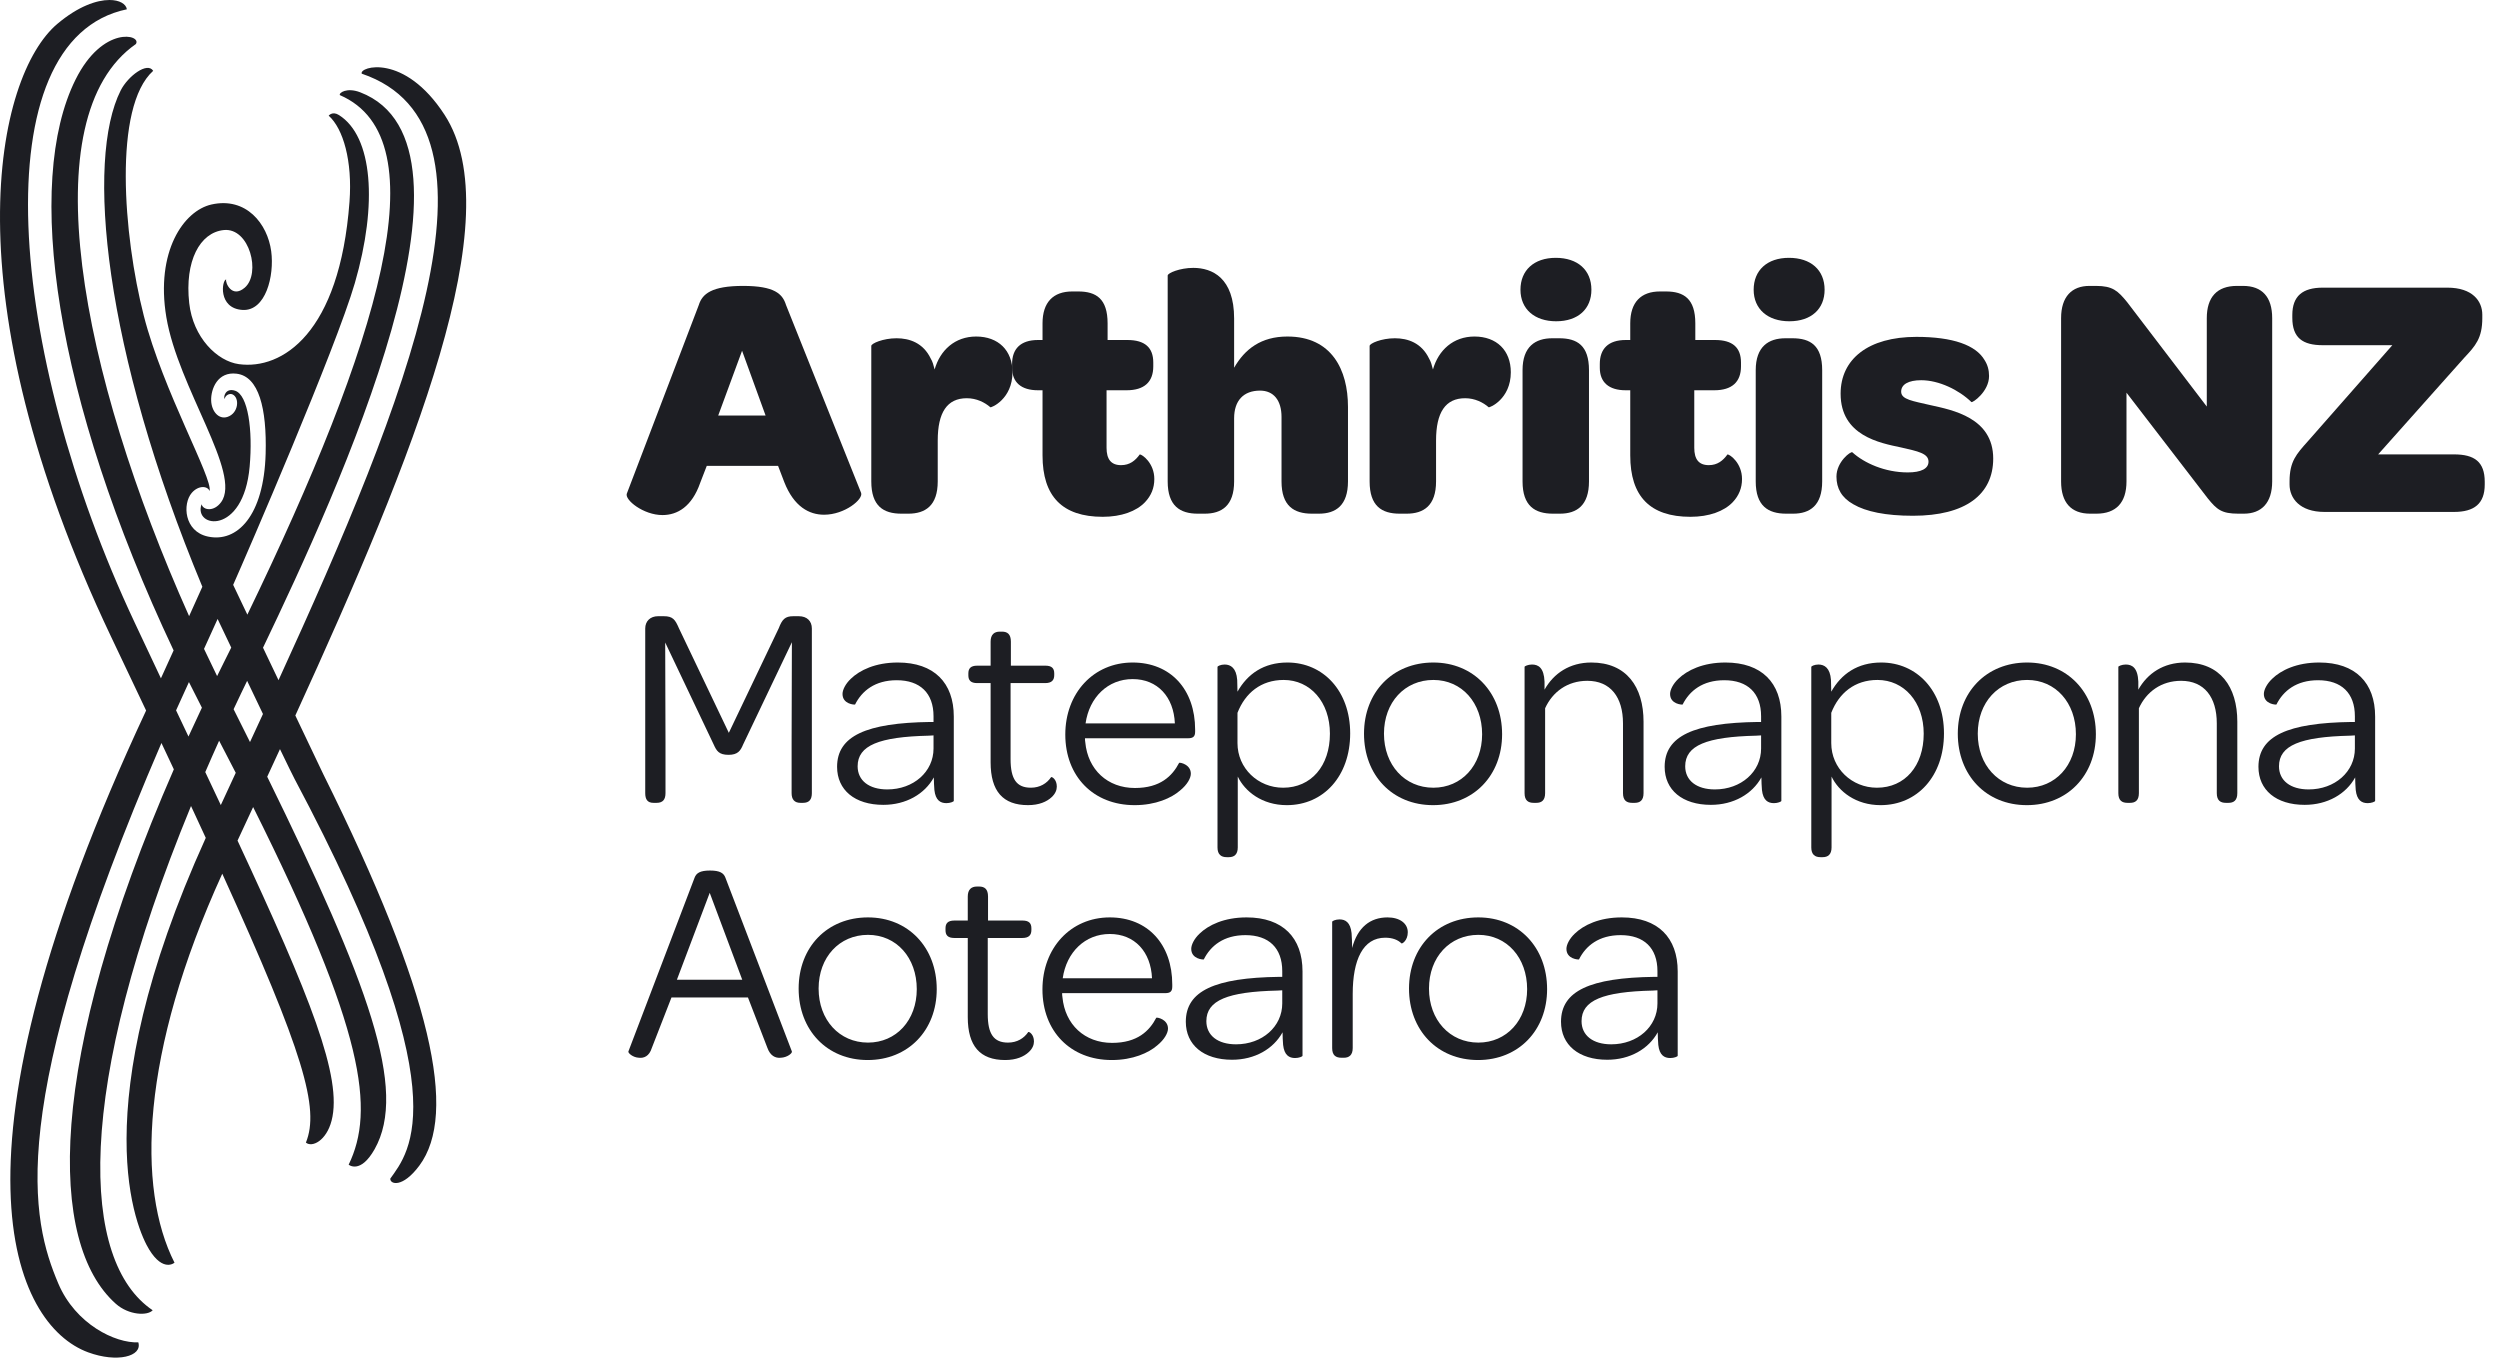 <svg width="151" height="82" viewBox="0 0 151 82" fill="none" xmlns="http://www.w3.org/2000/svg">
<path d="M12.398 46.634C12.666 46.012 12.947 45.381 13.235 44.739C13.581 45.405 13.917 46.05 14.239 46.678C13.937 47.329 13.639 47.977 13.337 48.626C13.035 47.981 12.72 47.319 12.398 46.634ZM10.635 42.906C10.866 42.403 11.13 41.815 11.412 41.197C11.666 41.711 11.927 42.227 12.195 42.744C11.917 43.331 11.645 43.912 11.384 44.486C11.14 43.969 10.889 43.443 10.635 42.906ZM14.11 42.835C14.259 42.514 14.412 42.193 14.567 41.869C14.679 41.636 14.798 41.386 14.927 41.123C15.249 41.802 15.574 42.48 15.883 43.125C15.622 43.693 15.361 44.257 15.1 44.82C14.778 44.175 14.449 43.514 14.11 42.838M12.323 39.192C12.615 38.553 12.896 37.936 13.144 37.385C13.388 37.898 13.669 38.486 13.967 39.114C13.815 39.418 13.666 39.725 13.51 40.032C13.374 40.303 13.242 40.569 13.113 40.836C12.845 40.289 12.581 39.742 12.323 39.192ZM3.473 1.432C-0.256 4.582 -3.137 17.74 6.713 38.466C7.459 40.032 8.161 41.511 8.825 42.916C-3.856 70.043 0.825 80.031 5.327 81.682C7.076 82.324 8.612 81.929 8.354 81.078C6.971 81.139 4.564 79.987 3.52 77.522C1.91 73.724 0.205 67.001 9.751 44.878C10.005 45.421 10.256 45.952 10.5 46.468C2.761 64.198 2.907 75.118 6.995 78.748C7.778 79.444 8.91 79.484 9.222 79.14C4.863 76.202 4.446 65.91 11.537 48.683C11.845 49.348 12.144 49.986 12.428 50.608C4.958 67.089 8.279 74.291 9.012 75.476C9.866 76.864 10.54 76.266 10.54 76.266C8.256 71.759 8.49 63.591 13.425 52.772C18.357 63.601 19.31 66.964 18.476 69.013C18.849 69.324 19.713 68.905 20.028 67.686C20.703 65.093 18.737 60.187 14.347 50.773C14.662 50.098 14.974 49.419 15.289 48.747C22.055 62.287 22.645 67.069 21.059 70.347C21.059 70.347 21.764 70.941 22.628 69.409C24.638 65.836 22.259 59.394 16.14 46.914C16.398 46.357 16.655 45.8 16.91 45.246C17.36 46.178 17.686 46.85 17.788 47.039C27.906 66.062 24.713 69.584 23.574 71.188C23.547 71.529 24.306 71.779 25.33 70.401C27.652 67.271 26.13 60.052 19.53 46.769L17.838 43.217C25.076 27.387 30.841 13.081 26.852 6.935C24.415 3.177 21.672 4.035 21.849 4.45C31.231 7.628 24.567 24.156 16.822 41.083L15.886 39.121C20.483 29.521 30.008 8.749 21.757 5.575C20.947 5.264 20.462 5.608 20.526 5.744C26.662 8.391 22.872 20.729 14.94 37.125L14.083 35.325C14.906 33.472 20.282 21.056 21.432 17.099C22.821 12.314 22.513 8.232 20.472 6.949C20.079 6.699 19.852 6.986 19.852 6.986C20.733 7.773 21.293 9.724 21.11 12.186C20.516 20.161 17.028 22.346 14.432 21.995C13.12 21.819 11.659 20.391 11.428 18.304C11.15 15.775 12.066 14.043 13.517 13.895C15.079 13.736 15.777 16.528 14.778 17.379C13.995 18.044 13.591 17.052 13.662 16.879C13.401 16.9 13.147 18.628 14.649 18.72C16.045 18.804 16.581 16.67 16.381 15.174C16.157 13.513 14.869 11.882 12.774 12.351C11.089 12.73 9.388 15.194 10.046 19.152C10.757 23.423 14.625 28.613 13.354 30.332C12.917 30.929 12.269 30.821 12.174 30.456C11.659 31.888 14.703 32.378 15.079 28.184C15.276 25.962 14.984 23.855 14.198 23.599C13.584 23.396 13.476 24.041 13.578 24.088C13.588 23.906 13.845 23.73 14.045 23.822C14.483 24.024 14.415 24.959 13.737 25.182C13.201 25.355 12.774 24.835 12.754 24.19C12.733 23.501 13.137 22.427 14.296 22.572C15.632 22.738 16.12 24.666 16.045 27.401C15.94 31.149 14.327 32.79 12.557 32.408C11.113 32.097 11.018 30.43 11.581 29.771C11.995 29.292 12.554 29.349 12.656 29.66C12.883 28.924 9.845 23.612 8.683 19.061C7.449 14.222 6.829 6.459 9.252 4.278C8.903 3.714 7.727 4.599 7.29 5.463C5.174 9.65 6.246 21.08 12.222 35.44C11.981 35.977 11.707 36.585 11.422 37.216C4.825 22.464 1.88 7.081 8.205 2.661C8.588 2.093 6.208 1.503 4.564 4.805C1.463 11.031 3.256 23.974 10.486 39.286C10.218 39.874 9.961 40.444 9.72 40.971C9.205 39.88 8.673 38.753 8.124 37.581C0.442 21.252 -1.13 2.397 7.663 0.561C7.612 0.24 7.222 0 6.612 0C5.846 0 4.73 0.375 3.476 1.432" fill="#1D1E23"/>
<path d="M138.289 29.267V29.079C138.289 27.864 138.707 27.425 139.397 26.65L144.497 20.85H140.296C139.084 20.85 138.456 20.41 138.456 19.195V19.028C138.456 17.876 139.084 17.374 140.296 17.374H147.82C149.346 17.374 149.931 18.191 149.931 19.007V19.216C149.931 20.431 149.513 20.892 148.845 21.604L143.64 27.445H148.218C149.451 27.445 150.078 27.885 150.078 29.1V29.267C150.078 30.419 149.451 30.921 148.218 30.921H140.4C138.895 30.921 138.289 30.084 138.289 29.267Z" fill="#1D1E23"/>
<path d="M126.246 31.026C125.096 31.026 124.49 30.356 124.49 29.079V19.216C124.49 17.918 125.138 17.269 126.204 17.269H126.601C127.604 17.269 127.918 17.562 128.482 18.253L133.29 24.556V19.216C133.29 17.939 133.917 17.269 135.108 17.269H135.484C136.634 17.269 137.24 17.939 137.24 19.216V29.079C137.24 30.377 136.592 31.026 135.526 31.026H135.192C134.188 31.026 133.896 30.775 133.352 30.105L128.44 23.718V29.079C128.44 30.356 127.813 31.026 126.622 31.026H126.246Z" fill="#1D1E23"/>
<path d="M111.946 30.461C111.235 30.063 110.922 29.498 110.922 28.786C110.922 27.885 111.8 27.236 111.883 27.32C112.594 27.969 113.848 28.534 115.227 28.534C116.043 28.534 116.482 28.304 116.482 27.885C116.482 27.383 115.834 27.257 114.83 27.027C113.534 26.755 111.173 26.315 111.173 23.781C111.173 21.687 112.845 20.347 115.75 20.347C117.966 20.347 119.345 20.85 119.868 21.75C120.056 22.043 120.139 22.357 120.139 22.713C120.139 23.656 119.136 24.347 119.073 24.284C118.321 23.551 117.109 22.965 116.043 22.965C115.269 22.965 114.83 23.216 114.83 23.656C114.83 24.137 115.541 24.221 116.607 24.472C117.924 24.765 120.39 25.226 120.39 27.697C120.39 29.875 118.718 31.152 115.541 31.152C113.89 31.152 112.698 30.901 111.946 30.461Z" fill="#1D1E23"/>
<path d="M105.921 17.5C105.921 16.327 106.736 15.573 108.053 15.573C109.37 15.573 110.206 16.306 110.206 17.5C110.206 18.651 109.412 19.405 108.074 19.405C106.778 19.405 105.921 18.672 105.921 17.5ZM106.046 29.079V22.357C106.046 20.933 106.82 20.431 107.844 20.431H108.262C109.349 20.431 110.06 20.871 110.06 22.357V29.079C110.06 30.524 109.328 31.026 108.304 31.026H107.886C106.799 31.026 106.046 30.565 106.046 29.079Z" fill="#1D1E23"/>
<path d="M102.104 31.215C99.659 31.215 98.467 29.979 98.467 27.508V23.572H98.195C97.171 23.572 96.628 23.09 96.628 22.211V21.98C96.628 21.08 97.129 20.536 98.195 20.536H98.467V19.531C98.467 18.253 99.115 17.604 100.265 17.604H100.62C101.707 17.604 102.397 18.044 102.397 19.531V20.536H103.588C104.654 20.536 105.156 20.996 105.156 21.897V22.127C105.156 23.069 104.612 23.572 103.546 23.572H102.334V27.048C102.334 27.739 102.606 28.095 103.212 28.095C103.734 28.095 104.069 27.823 104.341 27.446C104.487 27.446 105.218 27.969 105.218 28.932C105.218 29.477 105.03 29.937 104.654 30.335C104.131 30.88 103.233 31.215 102.104 31.215Z" fill="#1D1E23"/>
<path d="M91.836 17.5C91.836 16.327 92.651 15.573 93.968 15.573C95.285 15.573 96.121 16.306 96.121 17.5C96.121 18.651 95.327 19.405 93.989 19.405C92.693 19.405 91.836 18.672 91.836 17.5ZM91.962 29.079V22.357C91.962 20.933 92.735 20.431 93.759 20.431H94.177C95.264 20.431 95.975 20.871 95.975 22.357V29.079C95.975 30.524 95.243 31.026 94.219 31.026H93.801C92.714 31.026 91.962 30.565 91.962 29.079Z" fill="#1D1E23"/>
<path d="M89.058 20.326C90.396 20.326 91.253 21.164 91.253 22.483C91.253 24.116 89.957 24.64 89.915 24.598C89.581 24.305 89.079 24.053 88.494 24.053C87.302 24.053 86.738 24.912 86.738 26.608V29.079C86.738 30.545 85.985 31.026 84.961 31.026H84.543C83.456 31.026 82.725 30.566 82.725 29.079V20.892C82.725 20.745 83.435 20.431 84.251 20.431C85.024 20.431 85.86 20.703 86.32 21.666C86.424 21.834 86.487 22.064 86.55 22.316C86.884 21.143 87.783 20.326 89.058 20.326Z" fill="#1D1E23"/>
<path d="M77.76 20.326C80.435 20.326 81.418 22.336 81.418 24.577V29.079C81.418 30.523 80.686 31.026 79.662 31.026H79.244C78.157 31.026 77.404 30.565 77.404 29.079V25.184C77.404 24.179 76.924 23.593 76.109 23.593C75.105 23.593 74.541 24.2 74.541 25.268V29.079C74.541 30.544 73.788 31.026 72.764 31.026H72.346C71.28 31.026 70.528 30.565 70.528 29.079V16.641C70.528 16.494 71.259 16.18 72.075 16.18C73.224 16.18 74.541 16.788 74.541 19.237V22.211C75.189 21.08 76.171 20.326 77.76 20.326Z" fill="#1D1E23"/>
<path d="M66.606 31.215C64.161 31.215 62.969 29.979 62.969 27.508V23.572H62.698C61.674 23.572 61.13 23.09 61.13 22.211V21.98C61.13 21.08 61.632 20.536 62.698 20.536H62.969V19.531C62.969 18.253 63.617 17.604 64.767 17.604H65.122C66.209 17.604 66.899 18.044 66.899 19.531V20.536H68.09C69.156 20.536 69.658 20.996 69.658 21.897V22.127C69.658 23.069 69.115 23.572 68.049 23.572H66.836V27.048C66.836 27.739 67.108 28.095 67.714 28.095C68.237 28.095 68.571 27.823 68.843 27.446C68.989 27.446 69.721 27.969 69.721 28.932C69.721 29.477 69.533 29.937 69.156 30.335C68.634 30.88 67.735 31.215 66.606 31.215Z" fill="#1D1E23"/>
<path d="M58.96 20.326C60.297 20.326 61.154 21.164 61.154 22.483C61.154 24.116 59.858 24.64 59.817 24.598C59.482 24.305 58.98 24.053 58.395 24.053C57.204 24.053 56.639 24.912 56.639 26.608V29.079C56.639 30.545 55.887 31.026 54.863 31.026H54.445C53.358 31.026 52.626 30.566 52.626 29.079V20.892C52.626 20.745 53.337 20.431 54.152 20.431C54.926 20.431 55.762 20.703 56.221 21.666C56.326 21.834 56.389 22.064 56.451 22.316C56.786 21.143 57.685 20.326 58.96 20.326Z" fill="#1D1E23"/>
<path d="M40.013 31.11C38.864 31.11 37.714 30.189 37.861 29.812L42.208 18.421C42.417 17.751 42.981 17.269 44.883 17.269C46.785 17.269 47.266 17.751 47.475 18.421L52.011 29.77C52.157 30.147 51.029 31.089 49.774 31.089C48.876 31.089 47.956 30.607 47.371 29.121L46.995 28.137H42.689L42.292 29.163C41.79 30.607 40.912 31.11 40.013 31.11ZM43.379 25.1H46.242L44.821 21.185L43.379 25.1Z" fill="#1D1E23"/>
<path d="M136.41 46.317C136.41 44.453 138.168 43.658 142.045 43.607H142.235V43.261C142.235 41.863 141.425 41.086 140.012 41.086C138.702 41.086 137.909 41.725 137.496 42.554C137.461 42.571 136.737 42.536 136.737 41.915C136.737 41.673 136.91 41.311 137.237 41C137.771 40.482 138.719 40.016 140.081 40.016C142.269 40.016 143.458 41.242 143.458 43.279V48.372C143.458 48.423 143.234 48.51 143.01 48.51C142.648 48.51 142.355 48.337 142.286 47.716C142.269 47.474 142.252 47.215 142.252 46.956C141.701 47.957 140.58 48.613 139.202 48.613C137.478 48.613 136.41 47.716 136.41 46.317ZM142.235 45.212V44.418L141.942 44.435C138.943 44.505 137.651 45.022 137.651 46.283C137.651 47.146 138.34 47.681 139.443 47.681C141.028 47.681 142.235 46.611 142.235 45.212Z" fill="#1D1E23"/>
<path d="M131.981 40.016C134.1 40.016 135.134 41.483 135.134 43.59V47.906C135.134 48.354 134.91 48.492 134.6 48.492H134.445C134.118 48.492 133.894 48.354 133.894 47.906V43.693C133.894 42.105 133.135 41.121 131.74 41.121C130.533 41.121 129.637 41.794 129.189 42.778V47.906C129.189 48.354 128.965 48.492 128.655 48.492H128.5C128.172 48.492 127.948 48.354 127.948 47.906V40.275C127.948 40.24 128.155 40.137 128.396 40.137C128.775 40.137 129.12 40.327 129.155 41.172V41.656C129.706 40.672 130.671 40.016 131.981 40.016Z" fill="#1D1E23"/>
<path d="M118.251 44.315C118.251 41.811 119.974 40.016 122.438 40.016C124.868 40.016 126.591 41.828 126.591 44.349C126.591 46.835 124.868 48.631 122.421 48.631C119.957 48.631 118.251 46.818 118.251 44.315ZM125.385 44.349C125.385 42.45 124.162 41.069 122.438 41.069C120.715 41.069 119.457 42.416 119.457 44.315C119.457 46.214 120.715 47.578 122.438 47.578C124.144 47.578 125.385 46.231 125.385 44.349Z" fill="#1D1E23"/>
<path d="M113.624 40.016C115.778 40.016 117.416 41.725 117.416 44.297C117.416 46.87 115.813 48.631 113.59 48.631C112.09 48.631 111.056 47.802 110.626 46.904V51.186C110.626 51.617 110.402 51.773 110.091 51.773H109.954C109.626 51.773 109.402 51.617 109.402 51.186V40.275C109.402 40.24 109.592 40.137 109.833 40.137C110.195 40.137 110.539 40.344 110.591 41.069C110.591 41.276 110.608 41.552 110.608 41.777C111.212 40.706 112.194 40.016 113.624 40.016ZM113.366 47.578C115.055 47.578 116.192 46.265 116.192 44.315C116.192 42.398 115.003 41.069 113.4 41.069C112.022 41.069 111.074 41.863 110.608 43.054V44.884C110.608 46.404 111.849 47.578 113.366 47.578Z" fill="#1D1E23"/>
<path d="M100.545 46.317C100.545 44.453 102.303 43.658 106.181 43.607H106.37V43.261C106.37 41.863 105.56 41.086 104.147 41.086C102.837 41.086 102.045 41.725 101.631 42.554C101.597 42.571 100.873 42.536 100.873 41.915C100.873 41.673 101.045 41.311 101.373 41C101.907 40.482 102.855 40.016 104.216 40.016C106.405 40.016 107.594 41.242 107.594 43.279V48.372C107.594 48.423 107.37 48.51 107.146 48.51C106.784 48.51 106.491 48.337 106.422 47.716C106.405 47.474 106.388 47.215 106.388 46.956C105.836 47.957 104.716 48.613 103.337 48.613C101.614 48.613 100.545 47.716 100.545 46.317ZM106.37 45.212V44.418L106.077 44.435C103.079 44.505 101.786 45.022 101.786 46.283C101.786 47.146 102.476 47.681 103.579 47.681C105.164 47.681 106.37 46.611 106.37 45.212Z" fill="#1D1E23"/>
<path d="M96.116 40.016C98.236 40.016 99.27 41.483 99.27 43.59V47.906C99.27 48.354 99.046 48.492 98.736 48.492H98.581C98.253 48.492 98.029 48.354 98.029 47.906V43.693C98.029 42.105 97.271 41.121 95.875 41.121C94.669 41.121 93.773 41.794 93.325 42.778V47.906C93.325 48.354 93.1 48.492 92.79 48.492H92.635C92.308 48.492 92.084 48.354 92.084 47.906V40.275C92.084 40.24 92.29 40.137 92.532 40.137C92.911 40.137 93.256 40.327 93.29 41.172V41.656C93.841 40.672 94.807 40.016 96.116 40.016Z" fill="#1D1E23"/>
<path d="M82.386 44.315C82.386 41.811 84.109 40.016 86.574 40.016C89.004 40.016 90.727 41.828 90.727 44.349C90.727 46.835 89.004 48.631 86.556 48.631C84.092 48.631 82.386 46.818 82.386 44.315ZM89.52 44.349C89.52 42.45 88.297 41.069 86.574 41.069C84.85 41.069 83.592 42.416 83.592 44.315C83.592 46.214 84.85 47.578 86.574 47.578C88.28 47.578 89.52 46.231 89.52 44.349Z" fill="#1D1E23"/>
<path d="M77.76 40.016C79.914 40.016 81.551 41.725 81.551 44.297C81.551 46.87 79.948 48.631 77.725 48.631C76.226 48.631 75.192 47.802 74.761 46.904V51.186C74.761 51.617 74.537 51.773 74.227 51.773H74.089C73.762 51.773 73.537 51.617 73.537 51.186V40.275C73.537 40.24 73.727 40.137 73.968 40.137C74.33 40.137 74.675 40.344 74.727 41.069C74.727 41.276 74.744 41.552 74.744 41.777C75.347 40.706 76.329 40.016 77.76 40.016ZM77.501 47.578C79.19 47.578 80.327 46.265 80.327 44.315C80.327 42.398 79.138 41.069 77.536 41.069C76.157 41.069 75.209 41.863 74.744 43.054V44.884C74.744 46.404 75.985 47.578 77.501 47.578Z" fill="#1D1E23"/>
<path d="M64.344 44.366C64.344 41.863 66.05 40.016 68.411 40.016C70.703 40.016 72.186 41.639 72.186 44.073V44.194C72.186 44.487 72.065 44.591 71.755 44.591H65.533C65.533 44.66 65.533 44.746 65.551 44.833C65.706 46.49 66.895 47.595 68.549 47.595C70.083 47.595 70.807 46.87 71.22 46.075C71.289 46.041 71.927 46.179 71.927 46.731C71.927 46.99 71.72 47.388 71.272 47.75C70.755 48.199 69.807 48.631 68.532 48.631C66.033 48.631 64.344 46.887 64.344 44.366ZM70.962 43.693C70.893 42.087 69.911 41.017 68.411 41.017C66.912 41.017 65.792 42.122 65.568 43.693H70.962Z" fill="#1D1E23"/>
<path d="M62.091 48.63C60.574 48.63 59.833 47.785 59.833 46.041V41.259H59.023C58.627 41.259 58.489 41.086 58.489 40.793V40.672C58.489 40.378 58.627 40.206 59.023 40.206H59.833V38.755C59.833 38.324 60.057 38.151 60.385 38.151H60.523C60.85 38.151 61.057 38.307 61.057 38.755V40.206H63.142C63.521 40.206 63.676 40.361 63.676 40.672V40.775C63.676 41.086 63.521 41.259 63.125 41.259H61.039V45.851C61.039 47.059 61.401 47.577 62.263 47.577C62.815 47.577 63.228 47.319 63.487 46.939C63.538 46.904 63.831 47.077 63.831 47.508C63.831 47.715 63.745 47.94 63.521 48.147C63.228 48.423 62.763 48.63 62.091 48.63Z" fill="#1D1E23"/>
<path d="M50.56 46.317C50.56 44.453 52.318 43.658 56.196 43.607H56.385V43.261C56.385 41.863 55.575 41.086 54.162 41.086C52.852 41.086 52.06 41.725 51.646 42.554C51.612 42.571 50.888 42.536 50.888 41.915C50.888 41.673 51.06 41.311 51.388 41C51.922 40.482 52.87 40.016 54.231 40.016C56.42 40.016 57.609 41.242 57.609 43.279V48.372C57.609 48.423 57.385 48.51 57.161 48.51C56.799 48.51 56.506 48.337 56.437 47.716C56.42 47.474 56.403 47.215 56.403 46.956C55.851 47.957 54.731 48.613 53.352 48.613C51.629 48.613 50.56 47.716 50.56 46.317ZM56.385 45.212V44.418L56.092 44.435C53.094 44.505 51.801 45.022 51.801 46.283C51.801 47.146 52.491 47.681 53.593 47.681C55.179 47.681 56.385 46.611 56.385 45.212Z" fill="#1D1E23"/>
<path d="M38.972 47.906V37.961C38.972 37.513 39.282 37.219 39.748 37.219H40.092C40.644 37.219 40.782 37.426 41.006 37.944L44.021 44.263L47.037 37.944C47.244 37.409 47.416 37.219 47.916 37.219H48.244C48.743 37.219 49.036 37.513 49.036 37.961V47.906C49.036 48.285 48.881 48.492 48.502 48.492H48.347C47.985 48.492 47.813 48.285 47.813 47.906V44.867L47.83 38.79L44.883 44.971C44.728 45.35 44.556 45.592 44.004 45.592C43.418 45.592 43.28 45.35 43.108 44.971L40.178 38.807L40.196 44.833V47.906C40.196 48.285 40.041 48.492 39.661 48.492H39.472C39.11 48.492 38.972 48.285 38.972 47.906Z" fill="#1D1E23"/>
<path d="M94.285 61.713C94.285 59.848 96.043 59.054 99.92 59.002H100.11V58.657C100.11 57.259 99.3 56.482 97.887 56.482C96.577 56.482 95.784 57.12 95.371 57.949C95.336 57.967 94.612 57.932 94.612 57.31C94.612 57.069 94.785 56.706 95.112 56.395C95.646 55.877 96.594 55.411 97.956 55.411C100.144 55.411 101.333 56.637 101.333 58.674V63.767C101.333 63.819 101.109 63.905 100.885 63.905C100.523 63.905 100.23 63.733 100.161 63.111C100.144 62.869 100.127 62.611 100.127 62.352C99.576 63.353 98.455 64.009 97.077 64.009C95.353 64.009 94.285 63.111 94.285 61.713ZM100.11 60.608V59.814L99.817 59.831C96.818 59.9 95.526 60.418 95.526 61.678C95.526 62.541 96.215 63.077 97.318 63.077C98.903 63.077 100.11 62.006 100.11 60.608Z" fill="#1D1E23"/>
<path d="M85.104 59.71C85.104 57.207 86.828 55.411 89.292 55.411C91.722 55.411 93.445 57.224 93.445 59.745C93.445 62.231 91.722 64.026 89.275 64.026C86.81 64.026 85.104 62.213 85.104 59.71ZM92.239 59.745C92.239 57.846 91.015 56.465 89.292 56.465C87.569 56.465 86.311 57.811 86.311 59.71C86.311 61.609 87.569 62.973 89.292 62.973C90.998 62.973 92.239 61.626 92.239 59.745Z" fill="#1D1E23"/>
<path d="M83.806 55.411C84.547 55.411 85.03 55.774 85.03 56.309C85.03 56.81 84.685 57.017 84.65 56.982C84.444 56.775 84.116 56.637 83.668 56.637C82.324 56.637 81.704 57.967 81.704 60.038V63.301C81.704 63.733 81.48 63.888 81.169 63.888H81.031C80.687 63.888 80.463 63.75 80.463 63.301V55.67C80.463 55.636 80.652 55.532 80.911 55.532C81.255 55.532 81.566 55.705 81.635 56.361C81.652 56.654 81.669 56.948 81.669 57.259C81.996 56.016 82.755 55.411 83.806 55.411Z" fill="#1D1E23"/>
<path d="M71.623 61.713C71.623 59.848 73.381 59.054 77.259 59.002H77.448V58.657C77.448 57.259 76.638 56.482 75.225 56.482C73.915 56.482 73.123 57.12 72.709 57.949C72.675 57.967 71.951 57.932 71.951 57.31C71.951 57.069 72.123 56.706 72.451 56.395C72.985 55.877 73.933 55.411 75.294 55.411C77.483 55.411 78.672 56.637 78.672 58.674V63.767C78.672 63.819 78.448 63.905 78.224 63.905C77.862 63.905 77.569 63.733 77.5 63.111C77.483 62.869 77.466 62.611 77.466 62.352C76.914 63.353 75.794 64.009 74.415 64.009C72.692 64.009 71.623 63.111 71.623 61.713ZM77.448 60.608V59.814L77.155 59.831C74.157 59.9 72.864 60.418 72.864 61.678C72.864 62.541 73.553 63.077 74.656 63.077C76.242 63.077 77.448 62.006 77.448 60.608Z" fill="#1D1E23"/>
<path d="M62.964 59.762C62.964 57.259 64.67 55.411 67.031 55.411C69.323 55.411 70.805 57.034 70.805 59.468V59.589C70.805 59.883 70.685 59.986 70.375 59.986H64.153C64.153 60.055 64.153 60.142 64.171 60.228C64.326 61.885 65.515 62.99 67.169 62.99C68.703 62.99 69.427 62.265 69.84 61.471C69.909 61.437 70.547 61.575 70.547 62.127C70.547 62.386 70.34 62.783 69.892 63.146C69.375 63.594 68.427 64.026 67.152 64.026C64.653 64.026 62.964 62.282 62.964 59.762ZM69.582 59.089C69.513 57.483 68.531 56.413 67.031 56.413C65.532 56.413 64.412 57.518 64.188 59.089H69.582Z" fill="#1D1E23"/>
<path d="M60.711 64.026C59.194 64.026 58.453 63.18 58.453 61.437V56.654H57.643C57.247 56.654 57.109 56.482 57.109 56.188V56.067C57.109 55.774 57.247 55.601 57.643 55.601H58.453V54.151C58.453 53.719 58.677 53.547 59.005 53.547H59.143C59.47 53.547 59.677 53.702 59.677 54.151V55.601H61.762C62.141 55.601 62.296 55.757 62.296 56.067V56.171C62.296 56.482 62.141 56.654 61.745 56.654H59.66V61.247C59.66 62.455 60.022 62.973 60.883 62.973C61.435 62.973 61.848 62.714 62.107 62.334C62.158 62.3 62.451 62.472 62.451 62.904C62.451 63.111 62.365 63.336 62.141 63.543C61.848 63.819 61.383 64.026 60.711 64.026Z" fill="#1D1E23"/>
<path d="M48.238 59.71C48.238 57.207 49.962 55.411 52.426 55.411C54.856 55.411 56.579 57.224 56.579 59.745C56.579 62.231 54.856 64.026 52.409 64.026C49.944 64.026 48.238 62.213 48.238 59.71ZM55.373 59.745C55.373 57.846 54.149 56.465 52.426 56.465C50.703 56.465 49.444 57.811 49.444 59.71C49.444 61.609 50.703 62.973 52.426 62.973C54.132 62.973 55.373 61.626 55.373 59.745Z" fill="#1D1E23"/>
<path d="M38.593 63.888C38.214 63.871 37.921 63.594 37.955 63.508L41.953 53.012C42.057 52.736 42.281 52.58 42.884 52.58C43.487 52.58 43.711 52.736 43.815 53.012L47.83 63.508C47.864 63.612 47.554 63.871 47.158 63.888C46.831 63.922 46.52 63.767 46.348 63.284L45.176 60.245H40.558L39.368 63.301C39.213 63.802 38.886 63.922 38.593 63.888ZM40.885 59.175H44.831L42.867 53.927L40.885 59.175Z" fill="#1D1E23"/>
</svg>

